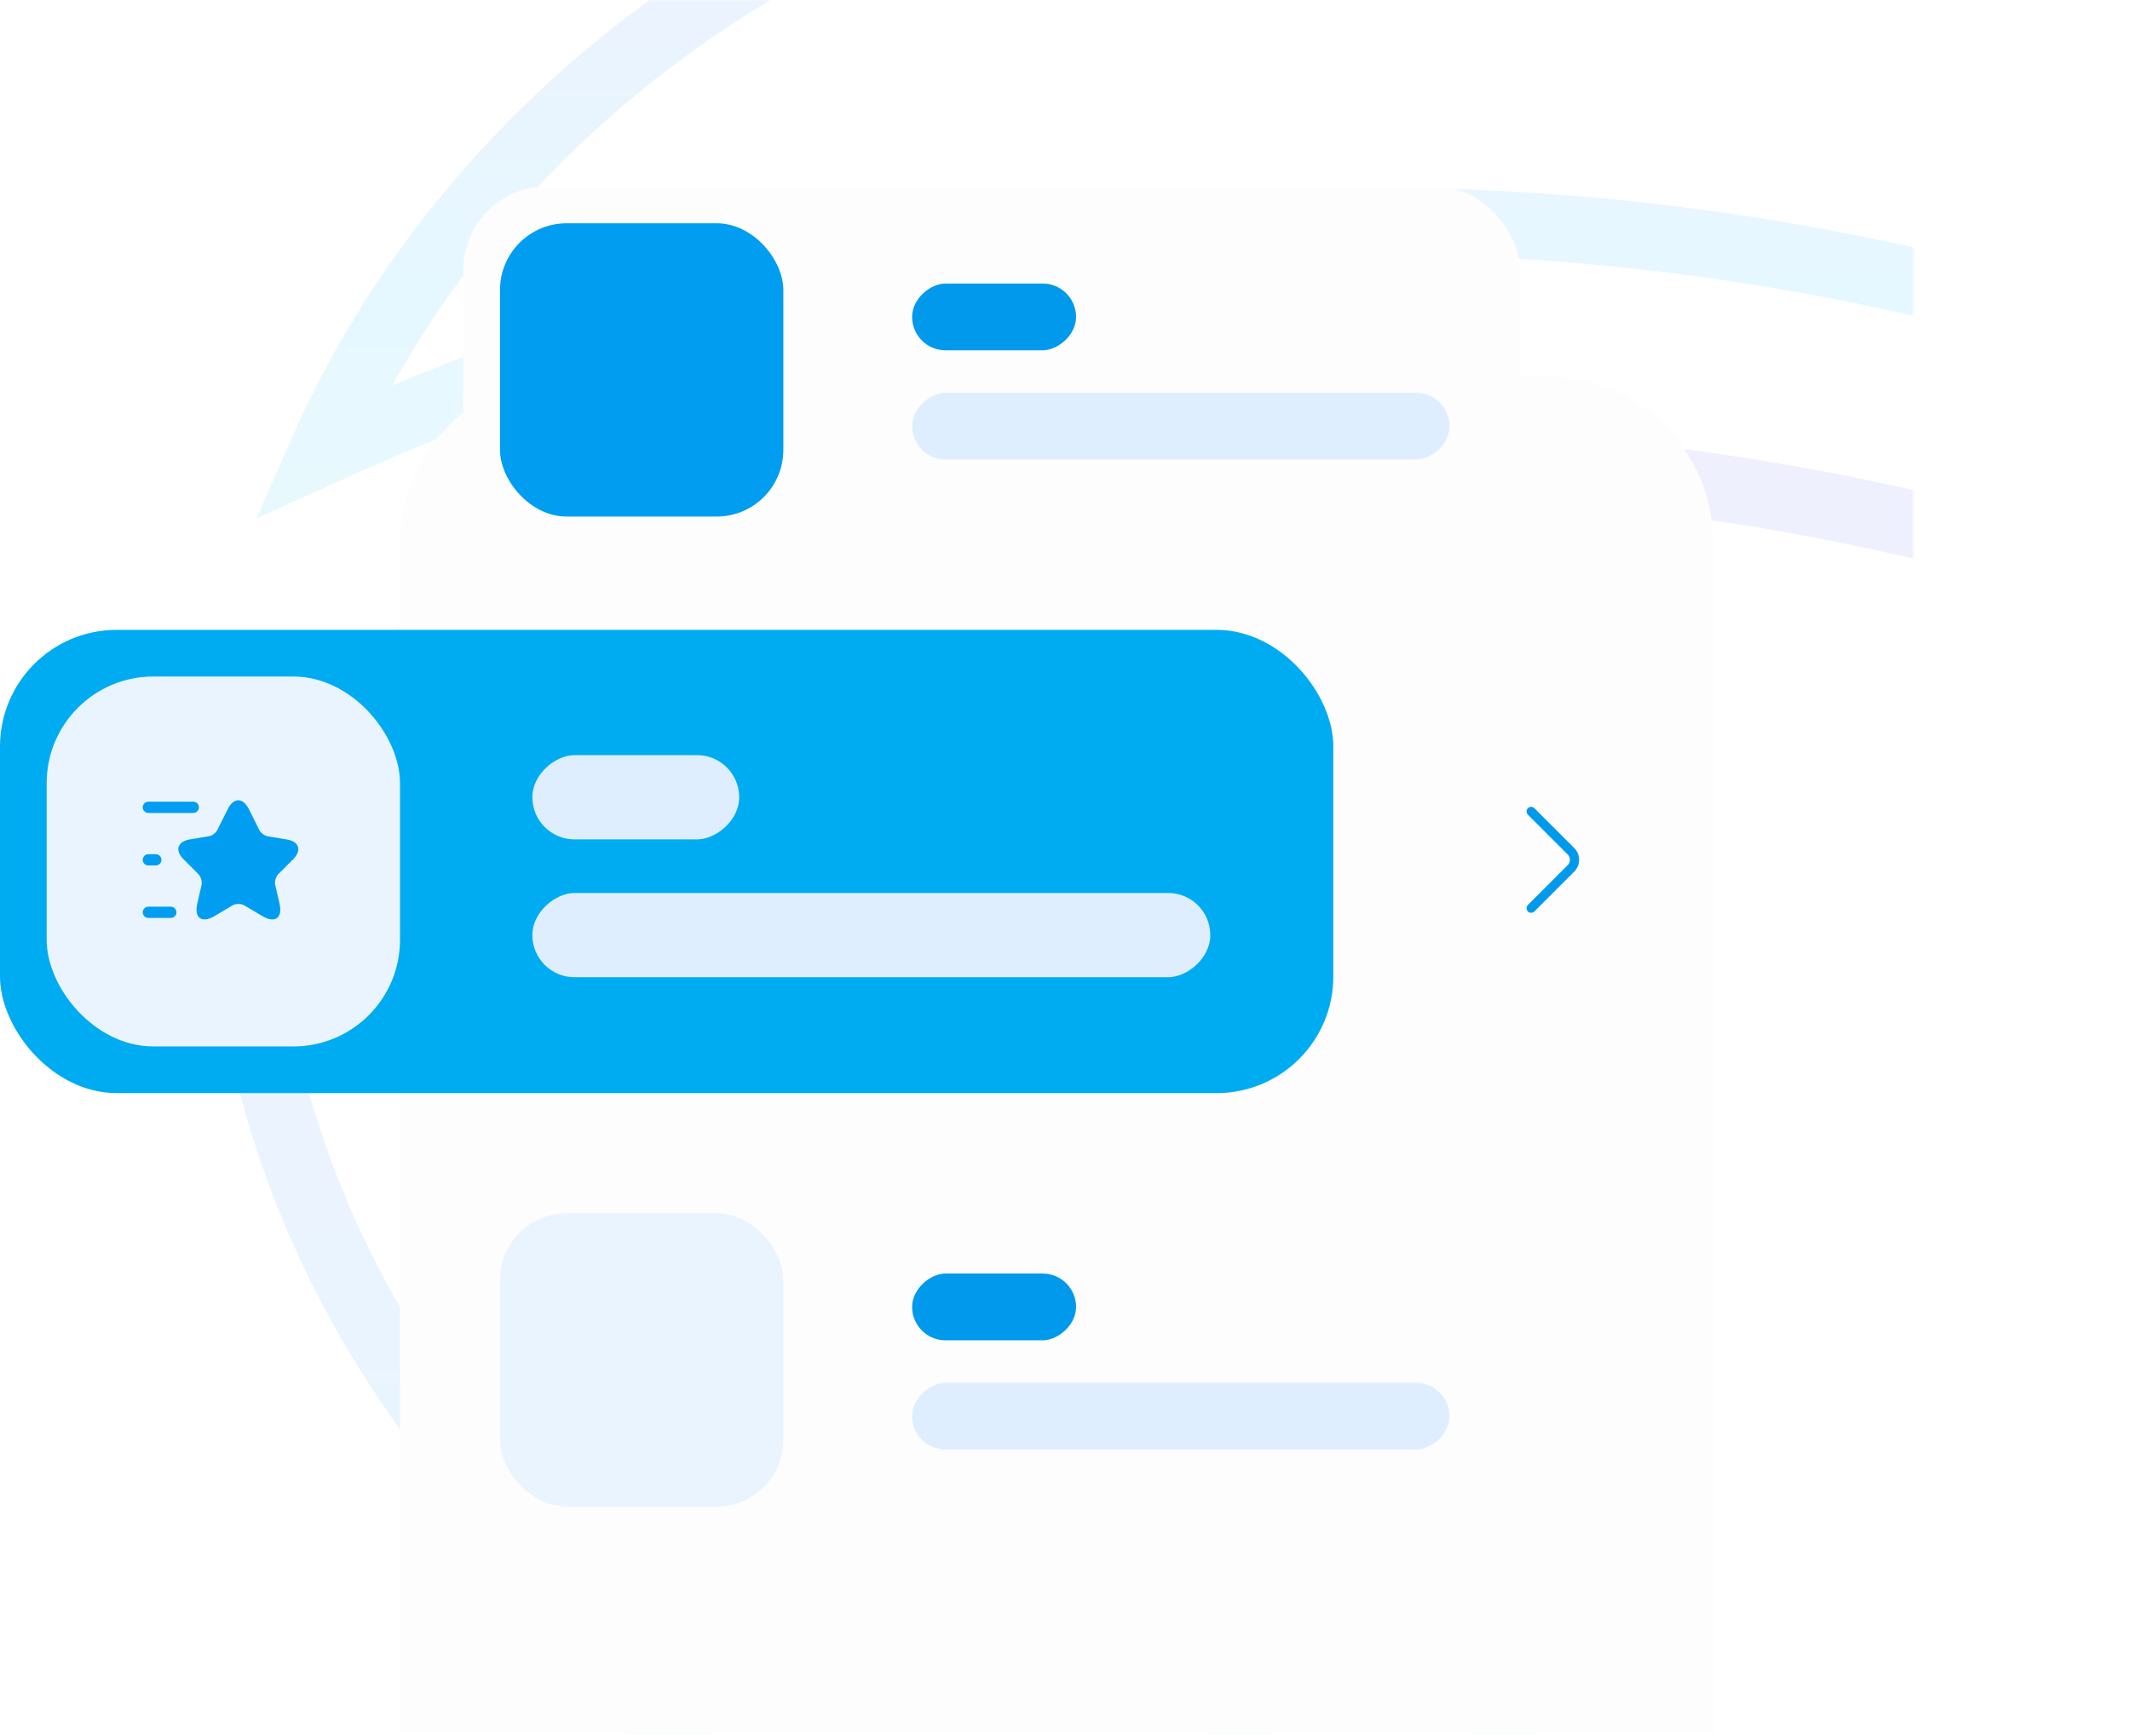 <?xml version="1.0" encoding="UTF-8"?> <svg xmlns="http://www.w3.org/2000/svg" width="639" height="521" viewBox="0 0 639 521" fill="none"><rect x="50.481" width="523.518" height="520.221" rx="70" fill="white"></rect><mask id="mask0_113_5092" style="mask-type:alpha" maskUnits="userSpaceOnUse" x="49" y="0" width="525" height="520"><rect x="49" width="525" height="520" rx="70" fill="white"></rect></mask><g mask="url(#mask0_113_5092)"><g opacity="0.1"><path d="M144.643 444.06L144.422 443.758L144.178 443.474C98.925 390.608 72.046 324.066 72.046 251.902C72.046 241.472 72.627 231.214 73.736 221.076C170.482 172.325 271.089 145.308 372.06 139.717L372.06 139.728L372.06 140.707L372.06 141.69L372.06 142.677L372.06 143.669L372.06 144.664L372.06 145.663L372.06 146.666L372.06 147.673L372.06 148.684L372.06 149.698L372.06 150.717L372.06 151.739L372.06 152.766L372.06 153.796L372.06 154.829L372.06 155.867L372.06 156.908L372.06 157.953L372.06 159.002L372.06 160.055L372.06 161.111L372.06 162.171L372.06 163.234L372.06 164.301L372.06 165.372L372.06 166.446L372.06 167.524L372.06 168.606L372.06 169.691L372.06 170.779L372.06 171.871L372.06 172.967L372.06 174.066L372.06 175.169L372.06 176.275L372.06 177.384L372.06 178.497L372.06 179.613L372.06 180.733L372.06 181.856L372.06 182.982L372.06 184.112L372.06 185.245L372.06 186.382L372.06 187.521L372.06 188.664L372.06 189.81L372.06 190.96L372.06 192.112L372.06 193.268L372.06 194.427L372.06 195.589L372.06 196.755L372.06 197.923L372.06 199.095L372.06 200.269L372.06 201.447L372.06 202.628L372.06 203.812L372.06 204.999L372.06 206.189L372.06 207.382L372.06 208.578L372.06 209.777L372.06 210.978L372.06 212.183L372.06 213.391L372.06 214.602L372.06 215.815L372.06 217.031L372.06 218.251L372.06 219.473L372.06 220.698L372.06 221.925L372.06 223.156L372.06 224.389L372.06 225.625L372.06 226.864L372.06 228.105L372.06 229.349L372.06 230.596L372.06 231.846L372.06 233.098L372.06 234.353L372.06 235.61L372.06 236.87L372.06 238.133L372.06 239.398L372.06 240.666L372.06 241.936L372.06 243.209L372.06 244.484L372.06 245.762L372.06 247.042L372.06 248.325L372.06 249.61L372.06 250.898L372.06 252.188L372.06 253.48L372.06 254.775L372.06 256.072L372.06 257.371L372.06 258.673L372.06 259.977L372.06 261.283L372.06 262.592L372.06 263.903L372.06 265.216L372.06 266.531L372.06 267.848L372.06 269.168L372.06 270.49L372.06 271.814L372.06 273.14L372.06 274.468L372.06 275.799L372.06 277.131L372.06 278.466L372.06 279.802L372.06 281.141L372.06 282.482L372.06 283.824L372.06 285.169L372.06 286.515L372.06 287.864L372.06 289.214L372.06 290.567L372.06 291.921L372.06 293.277L372.06 294.635L372.06 295.995L372.06 297.357L372.06 298.721L372.06 300.086L372.06 301.453L372.06 302.822L372.06 304.193L372.06 305.565L372.06 306.939L372.06 308.315L372.06 309.693L372.06 311.072L372.06 312.453L372.06 313.835L372.06 315.219L372.06 316.605L372.06 317.992L372.06 319.381L372.06 320.772L372.06 322.164L372.06 323.557L372.06 324.952L372.06 326.349L372.06 327.746L372.06 329.146L372.06 330.547L372.06 331.949L372.06 333.353L372.06 334.758L372.06 336.164L372.06 337.572L372.06 338.981L372.06 340.391L372.06 341.803L372.06 343.216L372.06 344.63L372.06 346.046L372.06 347.462L372.06 348.88L372.06 350.3L372.06 351.72L372.06 353.142L372.06 354.564L372.06 355.988L372.06 357.413L372.06 358.839L372.06 360.266L372.06 361.694L372.06 363.124L372.06 364.554L372.06 365.985L372.06 367.418L372.06 368.851L372.06 370.285L372.06 371.72L372.06 373.157L372.06 374.594L372.06 376.032L372.06 377.47L372.06 378.91L372.06 380.351L372.06 381.792L372.06 383.234L372.06 384.678L372.06 386.121L372.06 387.566L372.06 389.011L372.06 390.457L372.06 391.904L372.06 393.352L372.06 394.8L372.06 396.249L372.06 397.698L372.06 399.148L372.06 400.599L372.06 402.051L372.06 403.503L372.06 404.955L372.06 406.408L372.06 407.862L372.06 409.316L372.06 410.771L372.06 412.226L372.06 413.681L372.06 415.138L372.06 416.594L372.06 418.051L372.06 419.508L372.06 420.966L372.06 422.424L372.06 423.882L372.06 425.341L372.06 426.8L372.06 428.26L372.06 429.719L372.06 431.179L372.06 432.64L372.06 434.1L372.06 435.561L372.06 437.021L372.06 438.483L372.06 439.944L372.06 441.405L372.06 442.867L372.06 444.328L372.06 445.79L372.06 447.252L372.06 448.714L372.06 450.176L372.06 451.638L372.06 453.1L372.06 454.561L372.06 456.023L372.06 457.485L372.06 458.947L372.06 460.409L372.06 461.871L372.06 463.333L372.06 464.794L372.06 466.256L372.06 467.717L372.06 469.178L372.06 470.639L372.06 472.1L372.06 473.56L372.06 475.02L372.06 476.48L372.06 477.94L372.06 479.4L372.06 480.859L372.06 482.318L372.06 483.776L372.06 485.234L372.06 486.692L372.06 488.15L372.06 489.607L372.06 491.063L372.06 492.52L372.06 493.975L372.06 495.431L372.06 496.886L372.06 498.34L372.06 499.794L372.06 501.247L372.06 502.7L372.06 504.152L372.06 505.603L372.06 507.054L372.06 508.505L372.06 509.955L372.06 511.404L372.06 512.852L372.06 514.3L372.06 515.747L372.06 517.193L372.06 518.639L372.06 520.084L372.06 521.528L372.06 522.971L372.06 524.414L372.06 525.855L372.06 527.296L372.06 528.736L372.06 530.176L372.06 531.614L372.06 533.051L372.06 534.488L372.06 535.923L372.06 537.358L372.06 538.792L372.06 540.224L372.06 541.656L372.06 543.087L372.06 544.516L372.06 545.945L372.06 547.372L372.06 548.799L372.06 550.224L372.06 551.648L372.06 553.071L372.06 554.493L372.06 555.914L372.06 557.334L372.06 558.752L372.06 560.169L372.06 561.585L372.06 563L372.06 564.413L372.06 565.825L372.06 567.236L372.06 568.646L372.06 570.054L372.06 571.461L372.06 572.866L372.06 574.271L372.06 575.673L372.06 577.075L372.06 578.475L372.06 579.873L372.06 581.27L372.06 582.665L372.06 584.059L372.06 585.452L372.06 586.843L372.06 588.232L372.06 589.62L372.06 591.006L372.06 592.391L372.06 593.774L372.06 595.155L372.06 596.535L372.06 597.913L372.06 599.29L372.06 600.665L372.06 602.038L372.06 603.409L372.06 604.778L372.06 606.146L372.06 607.512L372.06 608.876L372.06 610.239L372.06 611.599L372.06 612.958L372.06 614.315L372.06 615.67L372.06 617.023L372.06 618.374L372.06 619.723L372.06 621.071L372.06 622.416L372.06 623.759L372.06 625.1L372.06 626.44L372.06 627.777L372.06 629.112L372.06 630.446L372.06 631.777L372.06 633.106L372.06 634.432L372.06 635.757L372.06 637.08L372.06 638.4L372.06 639.719L372.06 641.035L372.06 642.349L372.06 643.66L372.06 644.969L372.06 646.277L372.06 647.581L372.06 648.884L372.06 650.184L372.06 651.482L372.06 652.778L372.06 654.071L372.06 655.362L372.06 656.65L372.06 657.936L372.06 659.22L372.06 660.501L372.06 661.779L372.06 663.055L372.06 664.329L372.06 665.6L372.06 666.869L372.06 668.135L372.06 669.398L372.06 670.659L372.06 671.918L372.06 673.173L372.06 674.427L372.06 675.677L372.06 676.925L372.06 678.17L372.06 679.412L372.06 680.652L372.06 681.889L372.06 683.123L372.06 684.355L372.06 685.583L372.06 686.809L372.06 688.032L372.06 689.252L372.06 690.47L372.06 691.684L372.06 692.896L372.06 694.105L372.06 695.31L372.06 696.513L372.06 697.713L372.06 698.91L372.06 700.104L372.06 701.295L372.06 702.483L372.06 703.668L372.06 704.85L372.06 706.029L372.06 707.205L372.06 708.377L372.06 709.547L372.06 710.713L372.06 711.877L372.06 713.037L372.06 714.194L372.06 715.347L372.06 716.498L372.06 717.645L372.06 718.789L372.06 719.93L372.06 721.067L372.06 722.202L372.06 723.333L372.06 724.46L372.06 725.584L372.06 726.705L372.06 727.823L372.06 728.937L372.06 730.047L372.06 731.155L372.06 732.258L372.06 733.359L372.06 734.455L372.06 735.549L372.06 736.639L372.06 737.725L372.06 738.808L372.06 739.887L372.06 740.962L372.06 742.034L372.06 743.103L372.06 744.168L372.06 745.229L372.06 746.286L372.06 747.34L372.06 748.39L372.06 749.436L372.06 750.479L372.06 751.518L372.06 752.553L372.06 753.584L372.06 753.961L144.643 444.06Z" stroke="url(#paint0_linear_113_5092)" stroke-width="20"></path><path d="M96.563 135.671C146.663 21.847 268.423 -59.019 411.286 -59.019C554.238 -59.019 676.003 21.85 726.102 135.676C521.571 43.179 301.177 43.108 96.563 135.671Z" stroke="url(#paint1_linear_113_5092)" stroke-width="20"></path><path d="M451.246 560.674L451.246 139.802C552.022 145.4 652.437 172.481 748.917 221.072C750.032 231.256 750.617 241.595 750.617 251.986C750.617 410.612 620.523 542.526 451.246 560.674Z" stroke="url(#paint2_linear_113_5092)" stroke-width="20"></path></g></g><path d="M120 163C120 135.386 142.386 113 170 113H464C491.614 113 514 135.386 514 163V520H120V163Z" fill="#FDFDFD"></path><rect x="139" y="55.93" width="316.968" height="110.21" rx="25" fill="#FDFDFD"></rect><rect x="150" y="67" width="85" height="88" rx="20" fill="#009DF1"></rect><rect x="273.637" y="105.115" width="20.038" height="49.185" rx="10.019" transform="rotate(-90 273.637 105.115)" fill="#0099EB"></rect><rect x="273.637" y="137.905" width="20.038" height="161.217" rx="10.019" transform="rotate(-90 273.637 137.905)" fill="#DEEEFF"></rect><rect x="139" y="353" width="316.968" height="110.21" rx="25" fill="#FDFDFD"></rect><rect x="150" y="364.07" width="85" height="88" rx="20" fill="#EAF4FF"></rect><rect x="273.637" y="402.185" width="20.038" height="49.185" rx="10.019" transform="rotate(-90 273.637 402.185)" fill="#0099EB"></rect><rect x="273.637" y="434.975" width="20.038" height="161.217" rx="10.019" transform="rotate(-90 273.637 434.975)" fill="#DEEEFF"></rect><rect y="189" width="400" height="139" rx="35" fill="#00ACF1"></rect><g filter="url(#filter0_d_113_5092)"><rect x="417" y="189" width="97" height="139" rx="35" fill="#FDFDFD"></rect></g><rect x="14" y="203" width="106" height="111" rx="32" fill="#EAF4FF"></rect><rect x="159.712" y="251.868" width="25.278" height="62.046" rx="12.639" transform="rotate(-90 159.712 251.868)" fill="#DEEEFF"></rect><rect x="159.712" y="293.232" width="25.278" height="203.374" rx="12.639" transform="rotate(-90 159.712 293.232)" fill="#DEEEFF"></rect><path d="M459.335 273.895C458.987 273.895 458.638 273.766 458.363 273.491C457.832 272.96 457.832 272.08 458.363 271.548L470.317 259.595C471.197 258.715 471.197 257.285 470.317 256.405L458.363 244.451C457.832 243.92 457.832 243.04 458.363 242.508C458.895 241.976 459.775 241.976 460.307 242.508L472.26 254.461C473.195 255.396 473.727 256.661 473.727 258C473.727 259.338 473.213 260.603 472.26 261.538L460.307 273.491C460.032 273.748 459.683 273.895 459.335 273.895Z" fill="#0099EB"></path><path d="M74.627 242.722L77.8 249.067C78.228 249.945 79.375 250.777 80.343 250.957L86.08 251.902C89.748 252.51 90.603 255.165 87.97 257.82L83.493 262.297C82.75 263.04 82.323 264.502 82.57 265.56L83.853 271.095C84.865 275.46 82.525 277.17 78.677 274.875L73.3 271.68C72.332 271.095 70.713 271.095 69.745 271.68L64.368 274.875C60.52 277.147 58.18 275.46 59.193 271.095L60.475 265.56C60.678 264.48 60.25 263.017 59.508 262.275L55.03 257.797C52.398 255.165 53.252 252.51 56.92 251.88L62.657 250.935C63.625 250.777 64.772 249.922 65.2 249.045L68.373 242.7C70.105 239.28 72.895 239.28 74.627 242.722Z" fill="#009DF1"></path><path d="M58 243.938H44.5C43.578 243.938 42.812 243.172 42.812 242.25C42.812 241.327 43.578 240.562 44.5 240.562H58C58.922 240.562 59.688 241.327 59.688 242.25C59.688 243.172 58.922 243.938 58 243.938Z" fill="#009DF1"></path><path d="M51.25 275.438H44.5C43.578 275.438 42.812 274.672 42.812 273.75C42.812 272.827 43.578 272.062 44.5 272.062H51.25C52.172 272.062 52.938 272.827 52.938 273.75C52.938 274.672 52.172 275.438 51.25 275.438Z" fill="#009DF1"></path><path d="M46.75 259.688H44.5C43.578 259.688 42.812 258.922 42.812 258C42.812 257.077 43.578 256.312 44.5 256.312H46.75C47.672 256.312 48.438 257.077 48.438 258C48.438 258.922 47.672 259.688 46.75 259.688Z" fill="#009DF1"></path><defs><filter id="filter0_d_113_5092" x="292" y="85" width="347" height="389" filterUnits="userSpaceOnUse" color-interpolation-filters="sRGB"><feFlood flood-opacity="0" result="BackgroundImageFix"></feFlood><feColorMatrix in="SourceAlpha" type="matrix" values="0 0 0 0 0 0 0 0 0 0 0 0 0 0 0 0 0 0 127 0" result="hardAlpha"></feColorMatrix><feOffset dy="21"></feOffset><feGaussianBlur stdDeviation="62.5"></feGaussianBlur><feComposite in2="hardAlpha" operator="out"></feComposite><feColorMatrix type="matrix" values="0 0 0 0 0 0 0 0 0 0 0 0 0 0 0 0 0 0 0.1 0"></feColorMatrix><feBlend mode="normal" in2="BackgroundImageFix" result="effect1_dropShadow_113_5092"></feBlend><feBlend mode="normal" in="SourceGraphic" in2="effect1_dropShadow_113_5092" result="shape"></feBlend></filter><linearGradient id="paint0_linear_113_5092" x1="222.053" y1="129.225" x2="222.053" y2="784.491" gradientUnits="userSpaceOnUse"><stop stop-color="#615DE6"></stop><stop offset="0.688" stop-color="#00B4FF"></stop><stop offset="1" stop-color="#14C6EF"></stop></linearGradient><linearGradient id="paint1_linear_113_5092" x1="411.332" y1="-69.019" x2="411.332" y2="155.398" gradientUnits="userSpaceOnUse"><stop stop-color="#615DE6"></stop><stop offset="0.688" stop-color="#00B4FF"></stop><stop offset="1" stop-color="#14C6EF"></stop></linearGradient><linearGradient id="paint2_linear_113_5092" x1="600.932" y1="129.309" x2="600.932" y2="571.641" gradientUnits="userSpaceOnUse"><stop stop-color="#615DE6"></stop><stop offset="0.688" stop-color="#00B4FF"></stop><stop offset="1" stop-color="#14C6EF"></stop></linearGradient></defs></svg> 